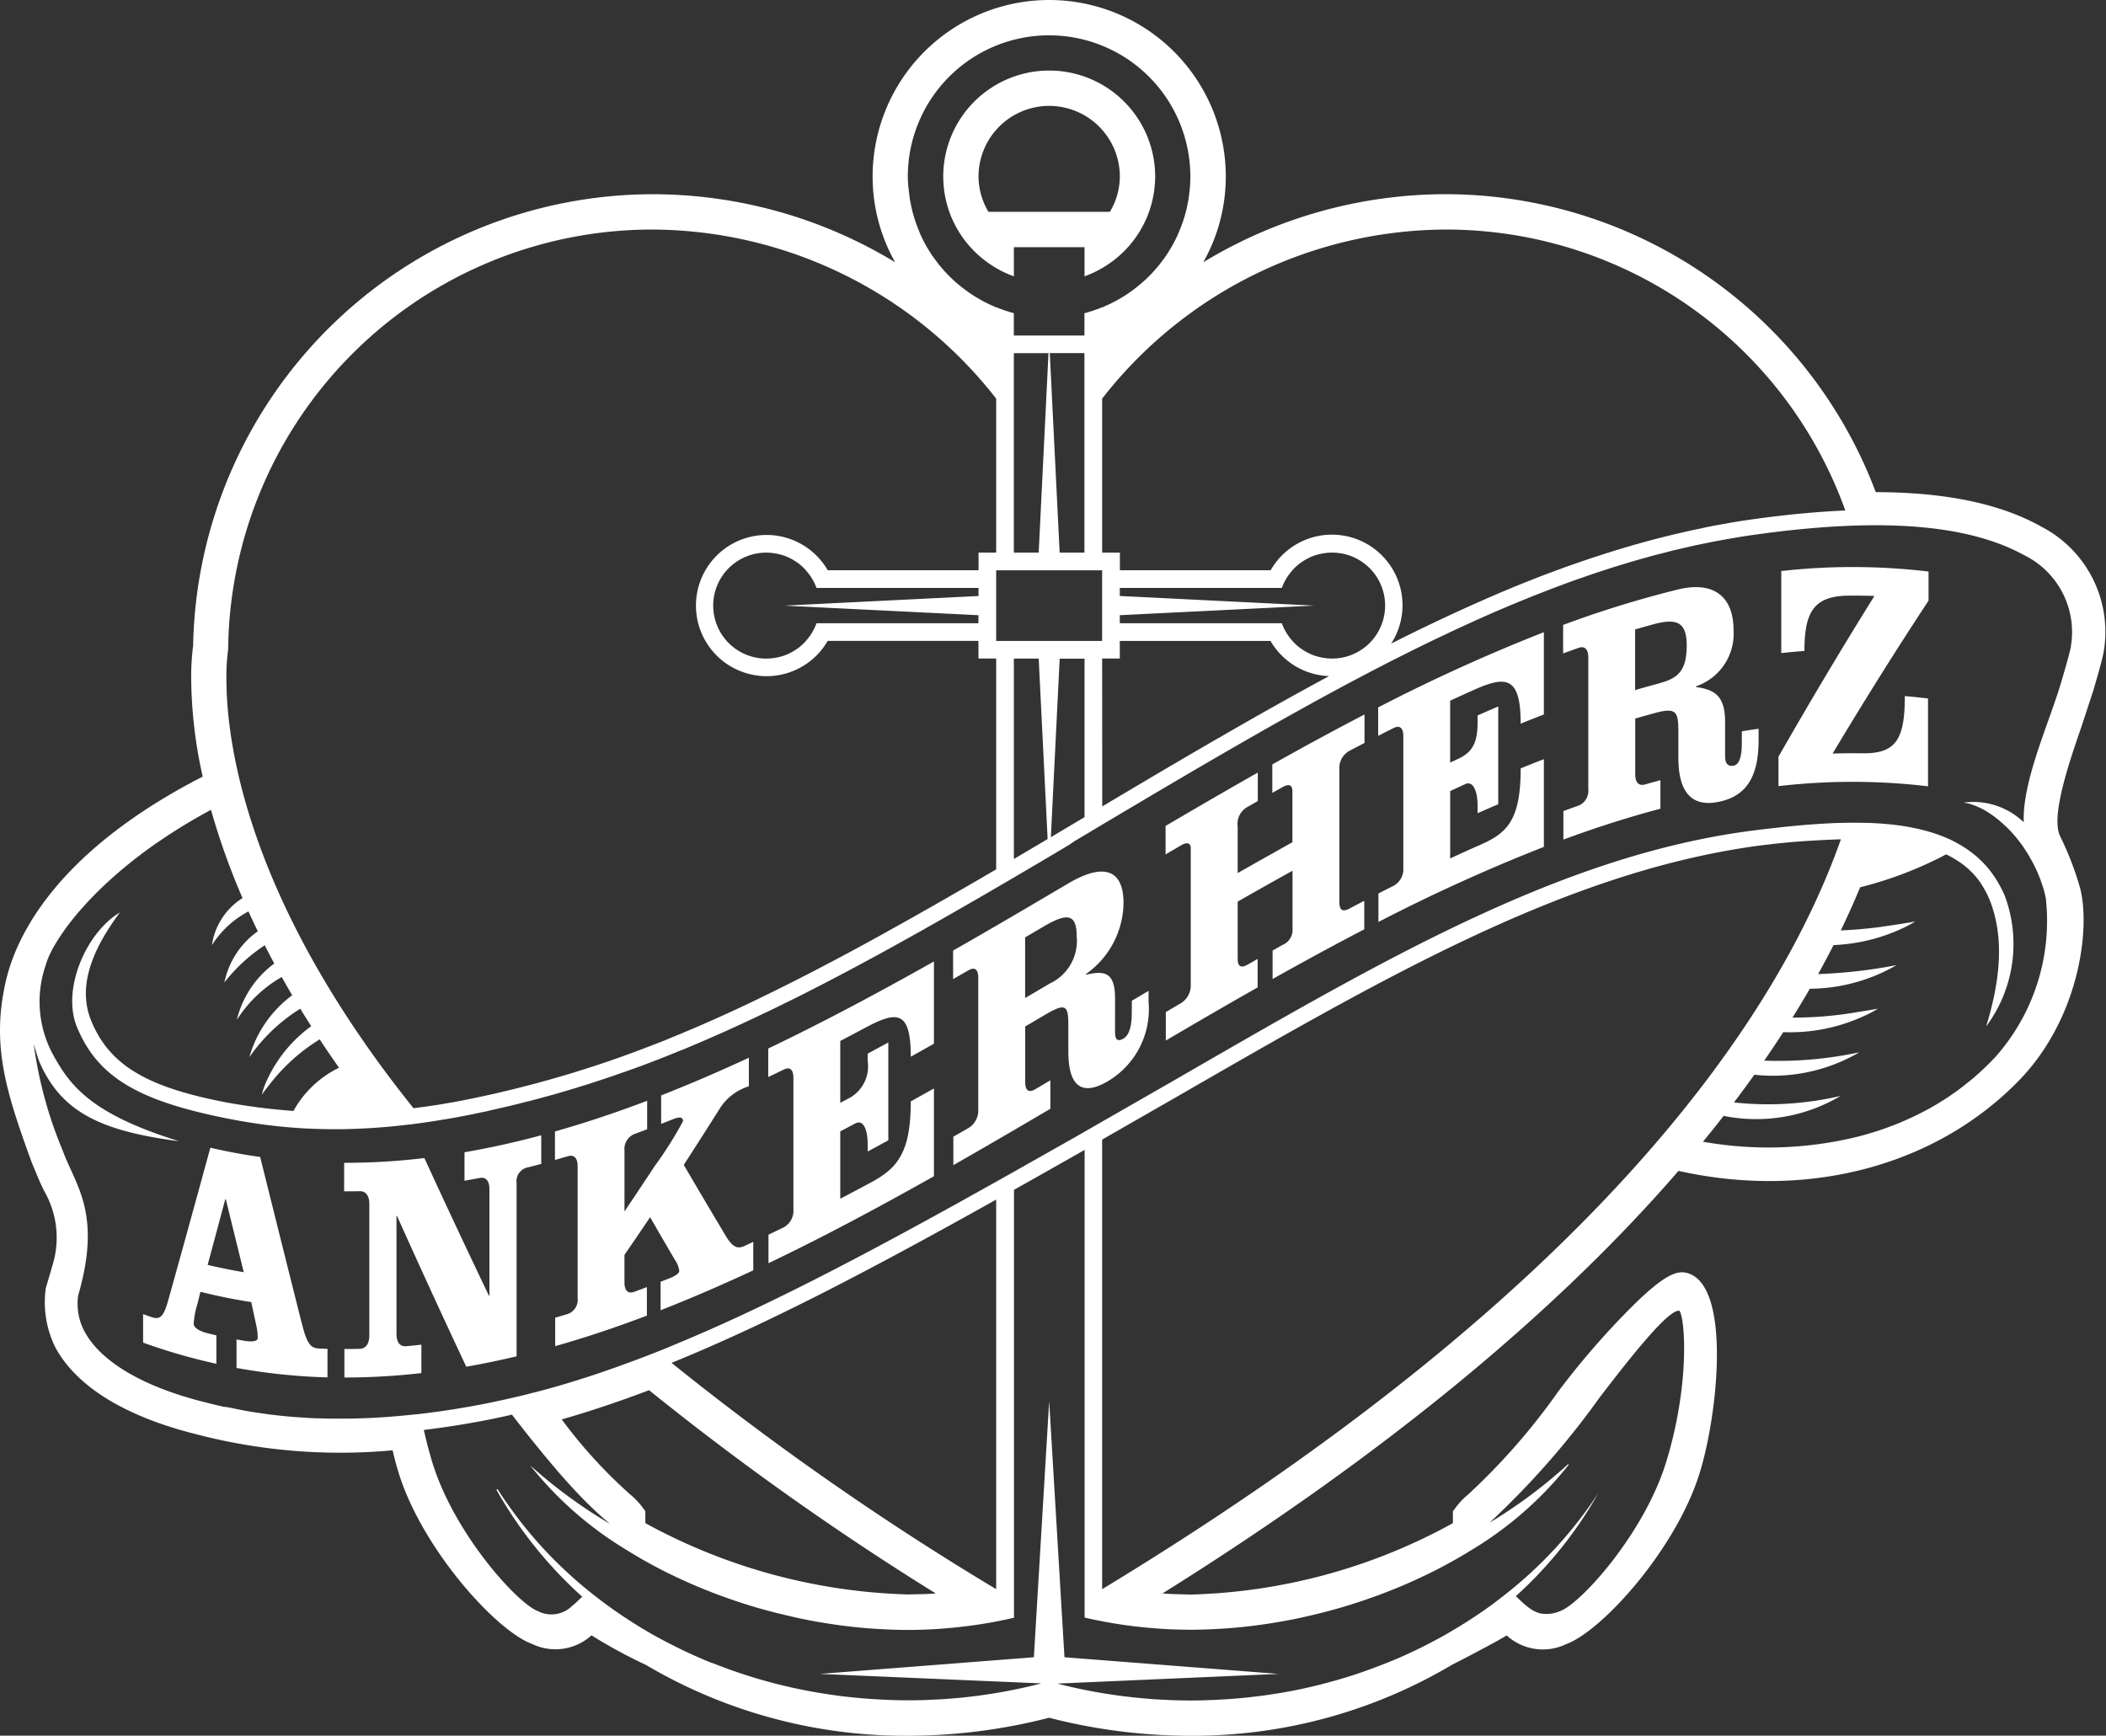 <svg viewBox="0 0 121.56 100.196" height="100.196" width="121.56" xmlns:xlink="http://www.w3.org/1999/xlink" xmlns="http://www.w3.org/2000/svg">
  <rect x="0" y="0" width="121.56" height="100.196" fill="#333333" stroke="none"/>
  <defs>
    <clipPath id="clip-path">
      <rect fill="#fff" height="100.196" width="121.56" id="home-30"></rect>
    </clipPath>
  </defs>
  <g clip-path="url(#clip-path)" data-sanitized-data-name="Group 138875" data-name="Group 138875" id="Group_138875">
    <path fill="#fff" transform="translate(0 0)" d="M100.537,42.962c0,.58-.1,1.174-.474,1.239s-.489-.192-.489-.548V41.69c0-1.531-.6-1.877-1.683-2.032v-.037a3.211,3.211,0,0,0,2.172-3.236c0-1.995-1.194-2.844-3.207-2.357a61.149,61.149,0,0,0-6.631,2.047v1.646q.446-.165.892-.322c.36-.127.561.085.561.552v7.61a.919.919,0,0,1-.561.944q-.439.155-.877.316v1.645c1.864-.687,3.73-1.287,5.6-1.782V45.04q-.446.119-.892.245c-.36.1-.561-.119-.561-.586V41.482q.59-.173,1.18-.333c1.164-.31,1.309-.072,1.309,1.047V43.73c0,2.19.921,2.832,2.287,2.565,1.855-.35,2.344-1.768,2.344-3.59v-.636q-.482.067-.964.146ZM95.762,39.45q-.69.184-1.381.387v-3.5q.518-.152,1.036-.294c1.323-.359,1.942-.172,1.942,1.209,0,1.5-.533,1.913-1.6,2.195m-16.21,3.032q.446-.229.891-.452c.36-.181.561,0,.561.468v7.61a1.093,1.093,0,0,1-.561,1.028q-.437.22-.877.444v1.646a101.684,101.684,0,0,1,9.551-4.335V43.824q-.669.259-1.338.532c0,3.013-.806,3.741-2.316,4.405q-.878.387-1.755.794V45.666q.431-.2.863-.4c.517-.234.719.538.719,1.229v.449q.6-.264,1.193-.519V40.782q-.6.256-1.193.52v.411c0,1.16-.3,1.721-1.137,2.1l-.446.206V40.45q.712-.33,1.424-.648c1.841-.816,2.647-.714,2.647,1.974q.668-.273,1.338-.531v-4.75a101.632,101.632,0,0,0-9.565,4.342Zm38.222-12.11c-2.367-1.306-5.51-1.954-9.5-1.959a26.571,26.571,0,0,0-24.778-17.2A26.986,26.986,0,0,0,69.454,15.14a10.077,10.077,0,0,0,1.3-4.947,10.193,10.193,0,0,0-20.386,0,10.081,10.081,0,0,0,1.3,4.947,26.984,26.984,0,0,0-14.038-3.928A26.569,26.569,0,0,0,11.147,37.273a14.159,14.159,0,0,0-.111,1.9,26.543,26.543,0,0,0,.665,5.659l-.23.117C3.157,49.285.935,54.1.351,56.58c-.877,3.73-.006,6.438,1.488,10.547l.471,1.12.224.477a5.385,5.385,0,0,1,.515,4.252l-.173.593-.23.781a5.839,5.839,0,0,0,.571,3.472c1.227,2.235,4.026,3.953,8.1,4.97a32.965,32.965,0,0,0,11.346.93c.1.444.216.876.341,1.281,1.358,4.413,5.639,9.15,7.714,9.9a3.1,3.1,0,0,0,3.425-.5,28.434,28.434,0,0,0,3.127,1.7A29.427,29.427,0,0,0,52.4,100.2a32.766,32.766,0,0,0,8.154-1.04,32.773,32.773,0,0,0,8.154,1.04,29.3,29.3,0,0,0,15.156-4.128c0,.014,2.606-1.338,3.1-1.666a3.1,3.1,0,0,0,3.436.505c2.074-.755,6.355-5.492,7.713-9.9,1.033-3.358,1.78-10.447-.538-11.459-.7-.3-1.444-.069-3.578,2.076a45.976,45.976,0,0,0-3.622,4.134l-.414.54a37.414,37.414,0,0,1-5.252,6,4.063,4.063,0,0,0-.638.662l-.209.274v.69a33.108,33.108,0,0,1-15.156,4.122L67.7,92.02c-.2-.008-.4-.021-.6-.035,12.585-7.873,22.558-16.042,29.783-24.392l.554.114c7.3,1.465,14.441-.533,19.112-5.347,3.453-3.56,4.137-8.734,3.511-11.111a17.651,17.651,0,0,0-1.155-2.99c-.538-1.151.526-4.242,1.23-6.288l.684-2.082c.26-.886.48-1.64.594-2.191a6.833,6.833,0,0,0-3.645-7.326M83.493,13.251a24.49,24.49,0,0,1,23.02,16.217q-1.214.054-2.529.178l-.033,0q-.6.058-1.225.132l-.139.015q-.688.083-1.4.181-.628.088-1.252.194c-.134.023-.268.048-.4.072-.283.05-.566.1-.849.156-.156.03-.312.064-.468.1-.261.054-.522.108-.783.166-.161.036-.322.074-.483.111q-.386.09-.772.184l-.476.121q-.392.1-.784.209l-.458.127q-.407.116-.814.238l-.423.128c-.291.089-.583.182-.874.277l-.36.117c-.332.11-.663.224-.994.339l-.242.083Q88.19,33.5,85.6,34.645l0,0q-.642.282-1.286.575l-.078.036q-.613.28-1.228.572l-.1.046q-.614.292-1.232.594l-.079.039q-.639.313-1.282.638l-.015.007a4.074,4.074,0,1,0-6.959-4.232h-8.7V31.9H63.617V23.011a25.279,25.279,0,0,1,19.875-9.761M57.5,32.923h6.116V37H57.5Zm5.1,5.1v9.149l-1.056.629-.28.167-.608.361.51-10.306ZM60.47,48.435c-.661.392-1.313.778-1.949,1.153V38.019h1.433ZM58.52,31.9V20.386h2L59.954,31.9Zm2.074-11.518h2V31.9H61.164Zm3.023,17.633h1.019V37h8.7a4.07,4.07,0,0,0,3.379,2.029Q73.6,40.709,70.345,42.6l-.008,0q-2.429,1.406-4.96,2.909l-.178.106-1.5.892-.077.046Zm12.817-.034-.114-.019a3.211,3.211,0,0,1-.36-.088l-.055-.015a3.022,3.022,0,0,1-.369-.154l-.117-.061a2.892,2.892,0,0,1-.265-.163c-.029-.019-.059-.036-.087-.056a3.062,3.062,0,0,1-.294-.248c-.031-.029-.06-.06-.091-.091s-.061-.058-.089-.089h.01a3.077,3.077,0,0,1-.617-1.019H64.636v-.465l11.212-.554-11.212-.555v-.465h9.352a3.057,3.057,0,0,1,.617-1.019h-.011c.029-.032.06-.06.09-.09s.059-.061.09-.091a3.086,3.086,0,0,1,.295-.248c.027-.02.056-.037.085-.056a2.948,2.948,0,0,1,.266-.163l.116-.061a2.949,2.949,0,0,1,.369-.154l.054-.015a3.028,3.028,0,0,1,.361-.088l.114-.019a3.058,3.058,0,1,1,0,6.047M52.4,10.193a8.154,8.154,0,0,1,16.308,0c0,.226-.01.449-.029.671-.006.073-.017.145-.025.217-.016.148-.033.294-.056.44-.014.084-.033.166-.049.25-.026.131-.052.262-.084.391-.021.086-.046.17-.07.255-.035.124-.072.247-.113.368-.028.083-.058.166-.089.248-.045.121-.093.239-.143.357-.033.078-.068.156-.1.233-.056.12-.115.237-.177.353-.037.071-.074.142-.113.211-.07.124-.145.244-.221.364-.037.058-.072.117-.11.173-.095.14-.195.276-.3.41-.025.032-.047.066-.073.1a8.222,8.222,0,0,1-.882.95l-.025.022q-.224.2-.462.391l-.083.063q-.214.165-.439.315l-.1.066q-.222.143-.454.273l-.107.058c-.159.086-.321.166-.486.241l-.095.042c-.069.03-.136.065-.206.093v-.011a8.074,8.074,0,0,1-1.022.345h0v1.288H58.52V18.078a8.262,8.262,0,0,1-1.019-.344v.011c-.071-.029-.139-.064-.209-.095L57.2,17.61q-.25-.113-.489-.243l-.1-.056q-.232-.13-.456-.274l-.1-.065c-.151-.1-.3-.207-.442-.317-.027-.021-.055-.04-.081-.061q-.239-.188-.464-.393l-.024-.02a8.211,8.211,0,0,1-.881-.949c-.026-.033-.05-.068-.076-.1-.1-.132-.2-.266-.294-.4-.039-.058-.074-.117-.112-.176-.076-.118-.149-.238-.219-.36-.04-.07-.077-.141-.114-.213-.061-.115-.12-.232-.175-.351-.037-.078-.071-.156-.1-.235q-.075-.176-.142-.355c-.031-.083-.061-.165-.09-.25-.041-.121-.077-.243-.113-.367-.024-.085-.049-.169-.07-.256-.033-.128-.059-.259-.085-.39-.017-.083-.034-.166-.048-.25-.024-.145-.041-.292-.057-.439-.008-.072-.019-.143-.025-.217C52.415,10.643,52.4,10.419,52.4,10.193Zm-39.231,27.3A24.485,24.485,0,0,1,37.625,13.251,25.288,25.288,0,0,1,57.5,23.011V31.9H56.482v1.019H47.777a4.076,4.076,0,1,0,0,4.077h8.7v1.019H57.5V50.185l-.028.016-.981.573-.258.15-.9.519-.31.179-.844.483-.334.191-.805.457-.344.194-.781.438-.334.185L50.813,54l-.3.164c-.264.145-.527.289-.786.43l-.2.109q-1.387.751-2.708,1.433l-.146.076c-.228.117-.453.232-.679.346l-.338.172c-.206.1-.41.205-.615.307l-.388.192-.579.283-.409.2-.558.266-.414.195-.543.252-.421.191c-.176.08-.352.16-.526.237l-.426.188c-.172.076-.344.151-.515.225-.145.063-.289.123-.433.184-.167.071-.333.142-.5.211l-.445.183c-.161.066-.322.132-.482.2s-.317.125-.475.187l-.521.2q-.408.156-.814.307c-.133.05-.267.1-.4.146-.173.063-.346.126-.518.187l-.419.146c-.167.058-.333.115-.5.171-.141.048-.282.094-.423.14l-.5.161-.425.134-.5.154-.421.125c-.169.05-.338.1-.507.148l-.416.118-.518.142-.408.109-.541.139-.391.1c-.191.047-.382.093-.574.138l-.368.087c-.213.049-.427.1-.641.143l-.308.068c-.319.068-.638.135-.96.2-.372.074-.732.138-1.088.2l-.4.068c-.229.037-.453.07-.676.1-.278.04-.553.078-.822.112-9.621-12-10.8-21.084-10.8-24.8a12.072,12.072,0,0,1,.1-1.682m43.309-1.978v.465H47.13A3.078,3.078,0,0,1,46.513,37h.011c-.029.031-.06.059-.09.089s-.06.062-.091.091a3.014,3.014,0,0,1-.293.248c-.028.02-.058.037-.087.057-.086.058-.174.113-.265.162-.039.021-.077.042-.117.061a2.993,2.993,0,0,1-.369.154l-.055.015a3.211,3.211,0,0,1-.36.088l-.114.019a3.058,3.058,0,1,1,0-6.047l.114.019a3.085,3.085,0,0,1,.361.088l.054.015a2.948,2.948,0,0,1,.369.154l.117.061a3.036,3.036,0,0,1,.266.163c.028.019.058.036.086.057a3.149,3.149,0,0,1,.293.247c.031.03.061.061.091.092s.06.058.088.089h-.01a3.068,3.068,0,0,1,.617,1.019h9.352v.465l-11.212.555ZM67.643,94.057c.355.014.711.023,1.07.023.322,0,.644-.008.968-.019l.277-.012q.373-.017.747-.042l.253-.017c.325-.026.649-.056.975-.091l.121-.015q.433-.05.865-.112l.262-.039q.406-.061.81-.133l.177-.031q.5-.091.991-.2l.142-.032c.284-.063.566-.13.849-.2l.215-.055c.311-.079.622-.163.93-.252l.033-.009q.5-.145.992-.305l.137-.046q.423-.139.842-.29l.16-.058q.959-.351,1.882-.757l.142-.064q.4-.18.8-.37l.128-.062q.892-.435,1.736-.921l.175-.1q.351-.206.693-.42c.033-.021.066-.039.1-.059h0a20.848,20.848,0,0,0,5.435-4.817l-.04-.028A28.42,28.42,0,0,1,85.98,87.9c.011-.01.022-.023.034-.033a47.928,47.928,0,0,0,6.342-7.228c1.476-1.915,3.946-5.119,4.583-4.97.321.412.621,4.219-.769,8.738-1.275,4.143-4.94,8.166-6.1,8.589a1.991,1.991,0,0,1-1.158.142,1.43,1.43,0,0,1-.249-.084,1.881,1.881,0,0,1-.268-.143,2.992,2.992,0,0,1-.253-.183l0,0c-.1-.077-.2-.165-.306-.265l-.015-.013-.033-.031-.168-.156-.1-.1-.024-.023,0,0,0,0a23.626,23.626,0,0,0,4.758-5.941,24.5,24.5,0,0,1-5.307,5.795c-.148.118-.3.234-.449.349-.118.09-.236.181-.356.27q-.374.275-.758.536c-.119.082-.24.16-.361.239q-.256.17-.518.334c-.11.069-.219.138-.33.205l-.081.049q-.337.2-.68.4l-.289.161-.082.044q-.325.177-.656.346l-.075.039c-.107.055-.216.109-.325.163-.226.111-.454.219-.684.325-.094.043-.186.088-.281.13q-.47.209-.95.4c-.108.044-.217.085-.326.128q-.365.142-.735.275l-.16.057-.275.1c-.245.083-.491.164-.74.242q-.194.061-.389.119c-.257.077-.516.149-.777.218l-.207.055-.2.054q-.472.119-.95.225c-.051.011-.1.024-.153.034-.365.078-.732.148-1.1.212-.066.012-.133.022-.2.033l-.188.03c-.268.044-.538.085-.808.12l-.053.008-.4.049q-.39.046-.783.083c-.147.014-.294.027-.441.038-.277.022-.556.039-.835.053l-.261.014-.168.007c-.394.015-.79.026-1.188.026-.343,0-.685-.006-1.025-.017-.164-.006-.326-.016-.49-.024s-.344-.015-.515-.026c-.219-.014-.435-.033-.652-.052-.111-.01-.223-.018-.334-.029-.252-.025-.5-.054-.754-.085l-.213-.025q-.415-.054-.825-.119l-.125-.019q-.441-.071-.876-.155l-.06-.011q-.453-.087-.9-.188l-.027-.006q-.454-.1-.9-.219l-.011,0L73.8,96.63l-12.358-.962-.883-14.78-.883,14.78-12.358.962,12.794.548-.01,0q-.449.116-.9.219l-.022.005q-.449.1-.9.189l-.056.011c-.291.056-.584.108-.879.156l-.121.019q-.413.065-.828.12l-.211.025c-.251.031-.5.06-.755.085-.111.011-.223.019-.333.028-.218.019-.434.038-.653.052-.17.011-.342.018-.514.026s-.326.018-.49.024c-.34.011-.682.017-1.025.017-.4,0-.794-.01-1.189-.026l-.183-.008-.239-.013c-.283-.014-.565-.032-.845-.054-.143-.011-.285-.024-.428-.037q-.406-.038-.808-.086c-.134-.015-.268-.031-.4-.05-.3-.04-.6-.085-.9-.133l-.108-.018-.235-.04q-1.15-.2-2.264-.485l-.2-.051-.051-.014q-.476-.126-.946-.266l-.239-.074q-.477-.147-.944-.309l-.171-.059q-.563-.2-1.112-.419L41.092,96q-1.094-.44-2.133-.962l-.114-.057q-.482-.244-.951-.5l-.058-.032q-.5-.28-.988-.579l-.072-.046q-.427-.264-.84-.542l-.177-.119q-.891-.608-1.721-1.278a24.428,24.428,0,0,1-5.323-5.93l-.059.048a24.418,24.418,0,0,0,4.951,6.17l0,0-.316.3c-.1.095-.2.179-.291.254a1.7,1.7,0,0,1-1.946.281c-1.162-.422-4.828-4.445-6.1-8.589-.091-.3-.172-.587-.249-.876-.018-.068-.035-.134-.051-.2q-.088-.343-.164-.679c-.009-.038-.019-.078-.028-.117,1.09-.131,2.246-.307,3.479-.543.536-.1,1.072-.218,1.609-.34l.051.066.175.225.184.237.173.221.19.242.171.216.2.251.164.2.216.268.151.185c.09.111.181.22.271.329l.1.119q.183.221.367.436l.117.136c.085.1.17.2.255.3.049.056.1.11.146.165l.228.257.156.172c.073.081.146.161.22.24l.158.169.219.23.159.165q.109.112.218.22l.157.156c.076.074.151.146.226.218.049.047.1.094.147.14.083.078.165.152.248.227l.123.111q.186.163.37.316c.026.022.049.047.073.072h0a28.516,28.516,0,0,1-4.59-3.37l0,0a20.862,20.862,0,0,0,5.422,4.8h0l.083.051q.352.22.714.432l.169.1q.846.487,1.742.924l.116.055q.4.193.807.374l.142.064q.923.407,1.883.757l.156.056q.418.151.841.29l.141.047c.329.106.661.209.994.306l.015,0q.471.136.947.256l.213.054q.422.1.846.2l.146.033q.494.107.991.2l.171.029q.407.073.816.135l.261.038q.429.062.861.111l.125.015q.488.053.975.091l.251.017c.249.017.5.031.747.042l.278.012c.323.011.645.019.967.019.359,0,.715-.009,1.07-.023.512-.019,1.019-.059,1.521-.107a26.688,26.688,0,0,0,3.524-.574v-24.7q1.895-1.065,3.891-2.2l.186-.106V93.377a26.858,26.858,0,0,0,3.6.582c.478.044.959.08,1.446.1M54.013,91.985c-.206.014-.412.028-.617.036l-1.013.021a33.423,33.423,0,0,1-15.134-4.117v-.694l-.208-.273a4.009,4.009,0,0,0-.639-.664,28.286,28.286,0,0,1-3.979-4.356c1.652-.471,3.327-1.037,5.042-1.686A164.434,164.434,0,0,0,54.013,91.985M38.762,78.674q.524-.213,1.054-.437l.012-.005q.522-.22,1.049-.451l.032-.014q.517-.227,1.039-.462L42,77.283q.513-.232,1.033-.473l.064-.029q.517-.24,1.039-.489l.066-.032q.525-.25,1.055-.509l.06-.029q.54-.264,1.088-.537l.039-.019q.56-.279,1.128-.569l.016-.008c2.706-1.378,5.551-2.914,8.586-4.6l.075-.042,1.214-.677.037-.021V91.738A166.231,166.231,0,0,1,38.762,78.674M63.617,91.738V65.785l4.414-2.532c11.983-6.908,22.331-12.874,33.281-14.407.4-.056.792-.1,1.18-.144l.245-.026c.377-.038.75-.072,1.115-.1l.11-.007q.542-.039,1.064-.066l.109-.006q.567-.028,1.115-.046h.008c-3.525,9.991-13.75,25.761-42.64,43.287m55.923-54.429c-.1.477-.31,1.2-.557,2.04-.695,2.374-2.258,5.712-2.173,8.117a4.19,4.19,0,0,0-3.472-1.133,2.634,2.634,0,0,1,.365.074c.037.01.076.025.113.037.09.028.179.059.271.1.04.017.081.036.123.054.092.042.185.088.279.139l.069.038.042.024c.1.061.209.126.314.2l.029.019.044.03a7.416,7.416,0,0,1,1.573,1.534h0c.1.127.193.257.285.393l0,.006.005.008.008.012c.087.128.171.258.252.393l.033.059,0,.006c.072.123.142.247.21.374.017.034.033.069.05.1l.009.019c.057.114.114.228.166.345.015.034.029.069.043.1s.033.081.049.12c.036.087.073.174.106.262.026.068.046.138.07.208.009.028.018.056.028.084.024.074.051.146.073.22q.076.261.134.528a11.836,11.836,0,0,1-2.92,9.213c-.145.154-.291.3-.439.449-.037.037-.076.072-.113.107-.091.088-.182.174-.274.259l-.06.057c-.073.066-.147.129-.221.193l-.005.005c-.074.065-.148.131-.223.194l-.01.009c-.069.057-.138.112-.207.167l-.13.1-.013.01-.12.1c-.087.068-.175.131-.263.2-.072.053-.143.108-.216.159-.093.067-.186.13-.28.193-.069.048-.138.1-.209.142-.09.06-.181.116-.272.173l-.133.083-.091.057c-.1.061-.2.12-.305.178-.067.039-.133.078-.2.115-.1.059-.211.115-.317.171l-.194.1q-.164.083-.328.161l-.19.092c-.112.052-.224.1-.337.152l-.186.082c-.114.049-.23.1-.345.142l-.185.074c-.117.045-.233.088-.35.131l-.184.067q-.176.062-.353.119l-.185.06q-.177.056-.354.108l-.191.055q-.174.049-.349.095l-.046.012-.037.009-.018.005h0a21.571,21.571,0,0,1-8.932.291c.409-.5.81-1,1.2-1.5l0,.009a9.515,9.515,0,0,0,6.741-1.152,18.39,18.39,0,0,1-6.152.376q.605-.8,1.177-1.6a9.88,9.88,0,0,0,6.054-1.292l-.085.015h0a22.158,22.158,0,0,1-5.4.463c.28-.405.555-.811.822-1.216.095-.144.184-.285.276-.428a10.182,10.182,0,0,0,4.661-.931c.072-.034.147-.064.218-.1.2-.1.4-.207.583-.321-.375.065-.75.127-1.122.184l-.042.007h0a21.276,21.276,0,0,1-3.764.319q.527-.844,1-1.664a10.112,10.112,0,0,0,5.006-1.363,28.967,28.967,0,0,1-4.526.516q.472-.851.889-1.673a10.441,10.441,0,0,0,3.43-.73c.192-.077.38-.16.563-.246l.113-.053c.211-.1.416-.214.609-.332q-.661.114-1.315.213l-.015,0h0a24.3,24.3,0,0,1-2.965.3c.434-.9.817-1.761,1.161-2.6-.015.037-.029.074-.045.111a22.1,22.1,0,0,0,4.965-1.9,5.894,5.894,0,0,1,.548.3l.122.078a5,5,0,0,1,.5.366h0l.035.03c.056.048.108.1.161.152s.083.075.122.115c.023.023.046.047.069.072l0,0q.114.122.22.254c.027.032.053.064.079.1.064.084.126.174.186.265l0,.007c.027.04.053.079.079.12a.138.138,0,0,0,.009.017c.056.092.108.188.159.286.022.039.044.077.063.119.071.145.137.3.2.453.7,1.844.7,4.148-.245,7.2a7.962,7.962,0,0,0,1.072-7.554c-.053-.123-.109-.242-.167-.358s-.111-.212-.169-.314h0c-.006-.011-.012-.023-.019-.034h0a6.045,6.045,0,0,0-.7-.987h0l-.058-.064h0a5.953,5.953,0,0,0-.919-.821h0c-.021-.015-.041-.03-.062-.044h0a6.777,6.777,0,0,0-.8-.487l-.024-.013q-.19-.1-.388-.183l-.059-.026c-.143-.061-.288-.119-.437-.174l-.013-.005h0a9.993,9.993,0,0,0-1.165-.337l-.048-.011h0c-.144-.033-.291-.062-.44-.09l-.11-.022h0c-.384-.068-.782-.119-1.188-.157l-.121-.01h0c-.141-.013-.282-.023-.425-.032h0l-.2-.012h-.005c-.142-.008-.287-.013-.431-.018h-.005l-.134,0c-.482-.012-.975-.009-1.476.006h-.011c-.155,0-.31.011-.466.018h-.011c-.241.011-.484.025-.728.041l-.136.008h0c-.658.046-1.327.108-2,.181h-.006l-.062.007-.627.072-.018,0-.208.025h0q-.335.04-.671.083c-11.141,1.421-21.541,7.563-33.6,14.518l-5.614,3.22q-1.767,1-3.447,1.949h0q-1.707.961-3.335,1.864l-.019.011c-3.256,1.8-6.291,3.429-9.169,4.864l-.087.044q-1.131.563-2.232,1.087l0,0-.012.005q-.514.245-1.022.48l-.023.011q-.506.234-1.006.46h0l-.049.022q-.477.215-.95.421l-.074.032q-.482.211-.959.413l-.012.005-.036.015q-.481.2-.956.4l-.024.01q-.48.2-.954.382l-.047.018q-.474.186-.946.364l-.017.006-.012,0q-.479.18-.955.351l-.028.01q-.467.167-.931.325l-.031.01q-.473.161-.942.312l-.008,0-.021.007q-.465.149-.927.289l-.018.006q-.46.139-.918.268l-.023.006-.011,0q-.467.132-.931.253l-.016,0q-.464.122-.926.233h0l-.018,0q-.451.109-.9.207c-.4.088-.8.173-1.2.25-1.238.237-2.4.413-3.487.542h0c-.1.013-.213.027-.316.038H23.95l-.091.009q-.354.038-.7.07l-.131.012-.114.009c-.182.016-.363.031-.54.044l-.238.017c-.193.013-.382.024-.57.034l-.14.008-.032,0q-.365.018-.716.028H20.61q-.338.01-.664.012h-.184q-.3,0-.591,0h-.119q-.339-.006-.663-.017l-.069,0h0l-.039,0c-.187-.007-.369-.017-.548-.027l-.158-.01c-.192-.012-.381-.025-.565-.04l-.038,0c-.2-.017-.392-.034-.582-.054l-.02,0-.12-.013q-.22-.023-.431-.049l-.1-.013h0l-.027,0c-.342-.044-.667-.091-.976-.14l-.107-.018-.025,0q-.189-.031-.37-.064l-.094-.017c-.141-.026-.278-.052-.411-.079l-.147-.03-.269-.056-.106-.023L12.87,81.2l-.059-.013-.311-.074-.086-.02-.058-.014-.172-.042L12.046,81l-.035-.009-.233-.058C8.291,80.06,5.848,78.628,4.9,76.9a3.376,3.376,0,0,1-.385-2.129c1.156-3.97.247-5.761-.457-7.315-.152-.336-.3-.653-.416-.984a24.265,24.265,0,0,1-1.694-6.183c.107.307.22.774.363,1.093,1.266,2.822,3.51,3.908,8.037,4.5-5.078-1.566-6.291-3.215-7.236-4.909A6.414,6.414,0,0,1,2.645,55.7a3.072,3.072,0,0,1,.1-.307c.013-.035.032-.074.046-.11.033-.079.067-.159.108-.244.023-.047.049-.1.073-.145.042-.082.086-.165.135-.252.031-.055.063-.11.1-.166.053-.089.109-.181.169-.275.038-.059.074-.117.115-.177.068-.1.141-.207.216-.313.041-.056.078-.112.121-.17.1-.139.212-.281.327-.426l.067-.086c.14-.173.291-.352.45-.534.047-.055.1-.111.15-.166.116-.129.235-.26.36-.392.067-.071.139-.143.209-.215.118-.121.239-.242.364-.365.079-.077.16-.154.242-.232q.194-.183.4-.369c.086-.077.172-.154.26-.232.149-.131.3-.262.463-.395.085-.071.167-.142.255-.213.2-.161.4-.323.616-.484.055-.042.107-.085.163-.127Q8.562,49,9,48.692c.062-.042.128-.085.191-.129l.307-.207c.1-.064.191-.129.29-.193v0q.365-.238.751-.474l.014-.009q.386-.235.791-.468.291-.167.591-.331c.081-.045.16-.089.243-.133A40.577,40.577,0,0,0,14,51.844a3.856,3.856,0,0,0-1.767,2.715,5.573,5.573,0,0,1,2.109-1.945q.256.565.538,1.147a4.794,4.794,0,0,0-1.928,2.955,9.7,9.7,0,0,1,2.329-2.148c.177.348.36.7.551,1.055a5.685,5.685,0,0,0-2.161,3.25A7.454,7.454,0,0,1,16.26,56.4c.194.347.4.7.606,1.053a6.708,6.708,0,0,0-2.473,3.578,9.93,9.93,0,0,1,2.941-2.8c.2.333.414.67.63,1.008a7.923,7.923,0,0,0-2.686,3.421c-.016.043-.031.084-.045.126a3.965,3.965,0,0,0-.12.4c.134-.181.281-.371.433-.563l.015-.02h0A10.778,10.778,0,0,1,18.453,60l.006.01c.357.543.73,1.085,1.11,1.627h0a5.98,5.98,0,0,0-2.63,2.495,36.774,36.774,0,0,1-3.881-.494C8.49,62.763,6.337,61.5,5.28,58.963,4.5,57.1,5.166,55.028,6.922,52.671c-1.941,1.155-3.388,4.44-2.472,6.637,1.192,2.862,3.513,4.208,8.466,5.219.313.064.631.123.953.181l.072.013.013,0h0q.728.128,1.489.226h.008l.192.024h.012c.421.051.854.093,1.3.128h.01l.079.006c.222.016.446.031.674.042l.053,0h.01c.546.028,1.109.041,1.692.038h.162c.257,0,.518-.009.783-.018h.014c.262-.009.528-.022.8-.037h.008l.229-.014h.009q.364-.024.739-.056l.111-.009h0c.236-.021.473-.044.714-.07.205-.022.411-.044.621-.07h.008c.127-.016.257-.034.385-.051h.01c.186-.025.372-.05.561-.078h0l.388-.059h.008c.211-.033.426-.068.643-.105l.012,0,.328-.056h.006c.335-.06.676-.124,1.024-.193q.487-.1.97-.2l.008,0L28.3,64.1l.033-.008.368-.083q.305-.07.609-.142l.043-.01c.192-.046.383-.091.574-.138h0c.186-.046.372-.1.558-.142l.385-.1.008,0c.2-.052.395-.106.592-.161l.343-.095.011,0q.681-.192,1.359-.4l.021-.006.483-.15.012,0q.737-.233,1.475-.485l.378-.13.03-.011.439-.154.012,0,.447-.162.011,0,.48-.176.006,0,.282-.107q.4-.152.808-.31l.209-.082.013-.005q.539-.214,1.083-.438l.013,0q.548-.227,1.1-.464h0l.041-.018q.392-.168.787-.343l.044-.019.183-.081q.841-.374,1.7-.776l.042-.019.266-.125.716-.342.009,0,.162-.078q.52-.252,1.049-.515l.147-.073.008,0c2.416-1.2,4.957-2.567,7.695-4.108l.018-.01q1.9-1.073,3.944-2.261l.013-.007.042-.025,1.151-.672.008-.005q.983-.576,2-1.178l.054-.032,1.148-.682L62,48.57l.6-.357.01-.005,1.3-.777.123-.073,1.141-.677.323-.192.978-.58.427-.252.871-.513.5-.293q.4-.237.8-.47l.526-.307.77-.447.534-.31.749-.431.539-.309.73-.417.546-.309.712-.4c.182-.1.364-.2.546-.305l.7-.39.544-.3.692-.378.543-.293.685-.368.537-.284c.226-.12.453-.239.679-.357l.535-.277c.225-.116.451-.233.675-.347l.525-.265c.225-.113.451-.227.675-.338l.526-.259c.222-.109.444-.218.665-.324.177-.085.353-.168.529-.252.219-.1.438-.209.656-.311.175-.082.351-.162.526-.242.218-.1.436-.2.653-.3.175-.079.35-.155.525-.233.216-.1.432-.193.648-.287l.528-.225c.214-.091.428-.183.641-.272.177-.073.353-.144.53-.216.211-.086.422-.173.633-.256.179-.071.358-.14.536-.209.209-.08.417-.162.625-.241.179-.068.357-.132.536-.2.207-.076.415-.154.622-.228.181-.065.361-.125.542-.188.2-.071.409-.143.613-.211.184-.062.37-.12.553-.181.2-.065.4-.132.6-.194s.375-.114.562-.171.394-.121.592-.178.382-.108.572-.16.387-.11.581-.162.393-.1.589-.15.377-.1.566-.144c.2-.049.408-.095.612-.141.181-.042.362-.085.544-.125.222-.049.443-.092.665-.137.164-.033.328-.069.492-.1.254-.049.508-.092.763-.137.133-.024.265-.049.4-.072q.581-.1,1.164-.179c7.185-1.006,12.267-.618,15.536,1.185a4.949,4.949,0,0,1,2.693,5.258m-16.716-4.344V37.7q.668-.073,1.337-.123c0-2.233.533-3.157,2.5-3.192q.769-.007,1.539.018-2.768,4.435-5.538,9.279v1.7a36.9,36.9,0,0,1,8.631.009V40.321q-.669-.081-1.338-.137c0,2.517-.518,3.344-2.5,3.3q-.834-.01-1.669.018,2.769-4.626,5.538-8.828V32.994a36.884,36.884,0,0,0-8.5-.029M17.418,76.388q-1.2-4.759-2.4-9.6-1.439-.2-2.877-.533-1.2,4.4-2.4,8.7c-.287,1.051-.489,1.25-.992,1.078-.163-.056-.326-.114-.489-.172v1.645a34.082,34.082,0,0,0,4.229,1.221V77.083c-.138-.031-.278-.062-.417-.095-.389-.089-.892-.276-.892-.575a4.714,4.714,0,0,1,.216-1.141q.086-.352.173-.7,1.467.365,2.934.594.151.7.3,1.392a3.352,3.352,0,0,1,.072.684c0,.2-.36.229-.791.156l-.431-.076v1.645a34.583,34.583,0,0,0,5.25.546V77.864c-.163-.005-.326-.01-.489-.018-.5-.022-.705-.3-.993-1.458m-5.437-3.366q.511-1.889,1.021-3.8l.029.005q.518,2.115,1.036,4.214-1.042-.177-2.086-.423m29.9-1.686q-1.209-2.022-2.416-4.085Q40.532,65.6,41.6,63.909a3.041,3.041,0,0,1,1.625-1.2V61.059c-1.688.784-3.375,1.513-5.063,2.175V64.88l.561-.223c.345-.138.7-.268.7.069A21.953,21.953,0,0,1,37.8,67.3q-.878,1.331-1.755,2.635V66.42a.932.932,0,0,1,.561-.951q.374-.138.748-.279V63.545c-1.774.673-3.548,1.269-5.322,1.772v1.645q.374-.106.748-.218c.36-.107.561.11.561.578v7.61a.869.869,0,0,1-.561.918q-.367.109-.734.214v1.645c1.764-.5,3.529-1.093,5.293-1.762V74.3q-.367.14-.734.274c-.36.132-.561-.078-.561-.545V72.441q.741-1.078,1.481-2.175.712,1.234,1.424,2.451a1.446,1.446,0,0,1,.259.643c0,.168-.288.323-.561.432q-.259.1-.518.2v1.646c1.784-.7,3.567-1.473,5.351-2.307V71.689l-.5.234c-.346.159-.648.166-1.093-.588M26.811,68.16q.439-.076.877-.16c.36-.069.561.169.561.637v6.151l-.029.006q-1.862-3.892-3.725-7.942a38.848,38.848,0,0,1-4.631.274v1.646c.3,0,.6,0,.892-.009.36-.009.561.263.561.731V77.1c0,.467-.2.756-.561.765-.292.006-.585.009-.877.009v1.645a38.861,38.861,0,0,0,4.444-.255V77.623q-.439.05-.877.09c-.36.033-.561-.233-.561-.7V70.188l.028,0q2,4.452,4,8.708,1.453-.254,2.905-.6v-10a.814.814,0,0,1,.561-.885q.431-.107.863-.223V65.535c-1.477.4-2.954.726-4.43.981Zm17.532-5.985q.446-.213.892-.43c.36-.176.561,0,.561.471v7.611a1.081,1.081,0,0,1-.561,1.024q-.439.214-.877.424v1.646c3.183-1.522,6.366-3.227,9.55-5.021V62.832q-.669.377-1.337.748c0,3.009-.805,3.874-2.316,4.689q-.877.471-1.755.93V65.31q.432-.225.863-.455c.518-.274.719.476.719,1.169v.449q.6-.32,1.193-.647V60.179q-.6.326-1.193.646v.411a2.09,2.09,0,0,1-1.136,2.193l-.446.234V60.092q.711-.371,1.424-.753c1.841-.989,2.647-1.035,2.647,1.661q.668-.372,1.337-.749V55.5c-3.188,1.8-6.376,3.5-9.564,5.028ZM54.477,10.8c.01.1.022.2.036.3.009.06.019.119.03.178q.024.131.053.261c.014.063.029.125.046.187.02.081.044.16.068.239.019.064.039.128.06.191s.054.146.081.219.049.131.076.195.047.1.071.152q.109.239.239.468c.02.035.039.072.06.106.051.085.1.168.159.25.022.033.043.066.066.1q.087.126.181.247c.019.026.04.052.06.077.068.085.138.17.21.252l.034.036a6.225,6.225,0,0,0,2.514,1.693V14.27H62.6v1.681a6.075,6.075,0,0,0,1.022-.479,6.193,6.193,0,0,0,1.49-1.211l.036-.04c.071-.081.14-.165.208-.251l.062-.079c.061-.081.121-.162.179-.246l.067-.1c.054-.082.108-.164.158-.248.021-.036.041-.073.061-.11.086-.15.164-.3.237-.462.024-.052.05-.1.072-.156s.05-.129.075-.194.057-.146.082-.22.04-.126.06-.19c.024-.079.048-.159.069-.239.017-.062.031-.124.045-.187.019-.087.037-.174.053-.261.011-.059.022-.118.031-.178.015-.1.026-.2.036-.3.005-.05.012-.1.016-.151.012-.152.018-.3.018-.46a6.116,6.116,0,0,0-12.232,0c0,.155.007.308.019.46,0,.051.01.1.015.152m6.082-4.689a4.082,4.082,0,0,1,4.077,4.077,4.008,4.008,0,0,1-.574,2.039H57.055a4.008,4.008,0,0,1-.574-2.039,4.082,4.082,0,0,1,4.077-4.077m4.768,52.4c0,.58-.1,1.218-.475,1.44s-.489.009-.489-.346V57.646c0-1.534-.6-1.624-1.683-1.379V56.23a5.09,5.09,0,0,0,2.172-4.091c0-2-1.193-2.323-3.207-1.131-2.21,1.307-4.42,2.606-6.63,3.865V56.52l.892-.51c.359-.207.56-.042.56.425v7.61h0a1.192,1.192,0,0,1-.56,1.071c-.293.168-.585.335-.878.5v1.645c1.866-1.063,3.73-2.154,5.6-3.254V62.364l-.891.525c-.36.211-.561.049-.561-.419V59.255l1.18-.694c1.165-.686,1.309-.511,1.309.612V60.7c0,2.188.921,2.522,2.287,1.713a4.836,4.836,0,0,0,2.344-4.584V57.2l-.964.569ZM60.552,56.8q-.69.408-1.381.813v-3.5l1.036-.609c1.324-.78,1.942-.829,1.942.555a2.718,2.718,0,0,1-1.6,2.738M73.439,45.772c.2-.113.4-.226.6-.338.36-.2.561-.125.561.249V48.62Q73.023,49.5,71.44,50.4V47.71A1.107,1.107,0,0,1,72,46.586l.6-.343V44.6c-1.774,1.005-3.548,2.036-5.322,3.079v1.645l.891-.523c.36-.21.562-.141.562.177v7.853a1.2,1.2,0,0,1-.562,1.076l-.877.515v1.645C69.062,59.027,70.826,58,72.591,57V55.357l-.59.335c-.36.2-.561.114-.561-.334v-3.31q1.583-.906,3.165-1.783v3.347a.93.93,0,0,1-.561.929l-.59.33v1.645c1.764-.99,3.529-1.951,5.293-2.868V52q-.439.229-.878.46c-.36.19-.561.091-.561-.394V44.4a1.129,1.129,0,0,1,.561-1.045q.446-.236.892-.467V41.244c-1.773.921-3.547,1.887-5.322,2.883Z" data-sanitized-data-name="Path 42575" data-name="Path 42575" id="Path_42575"></path>
  </g>
</svg>
